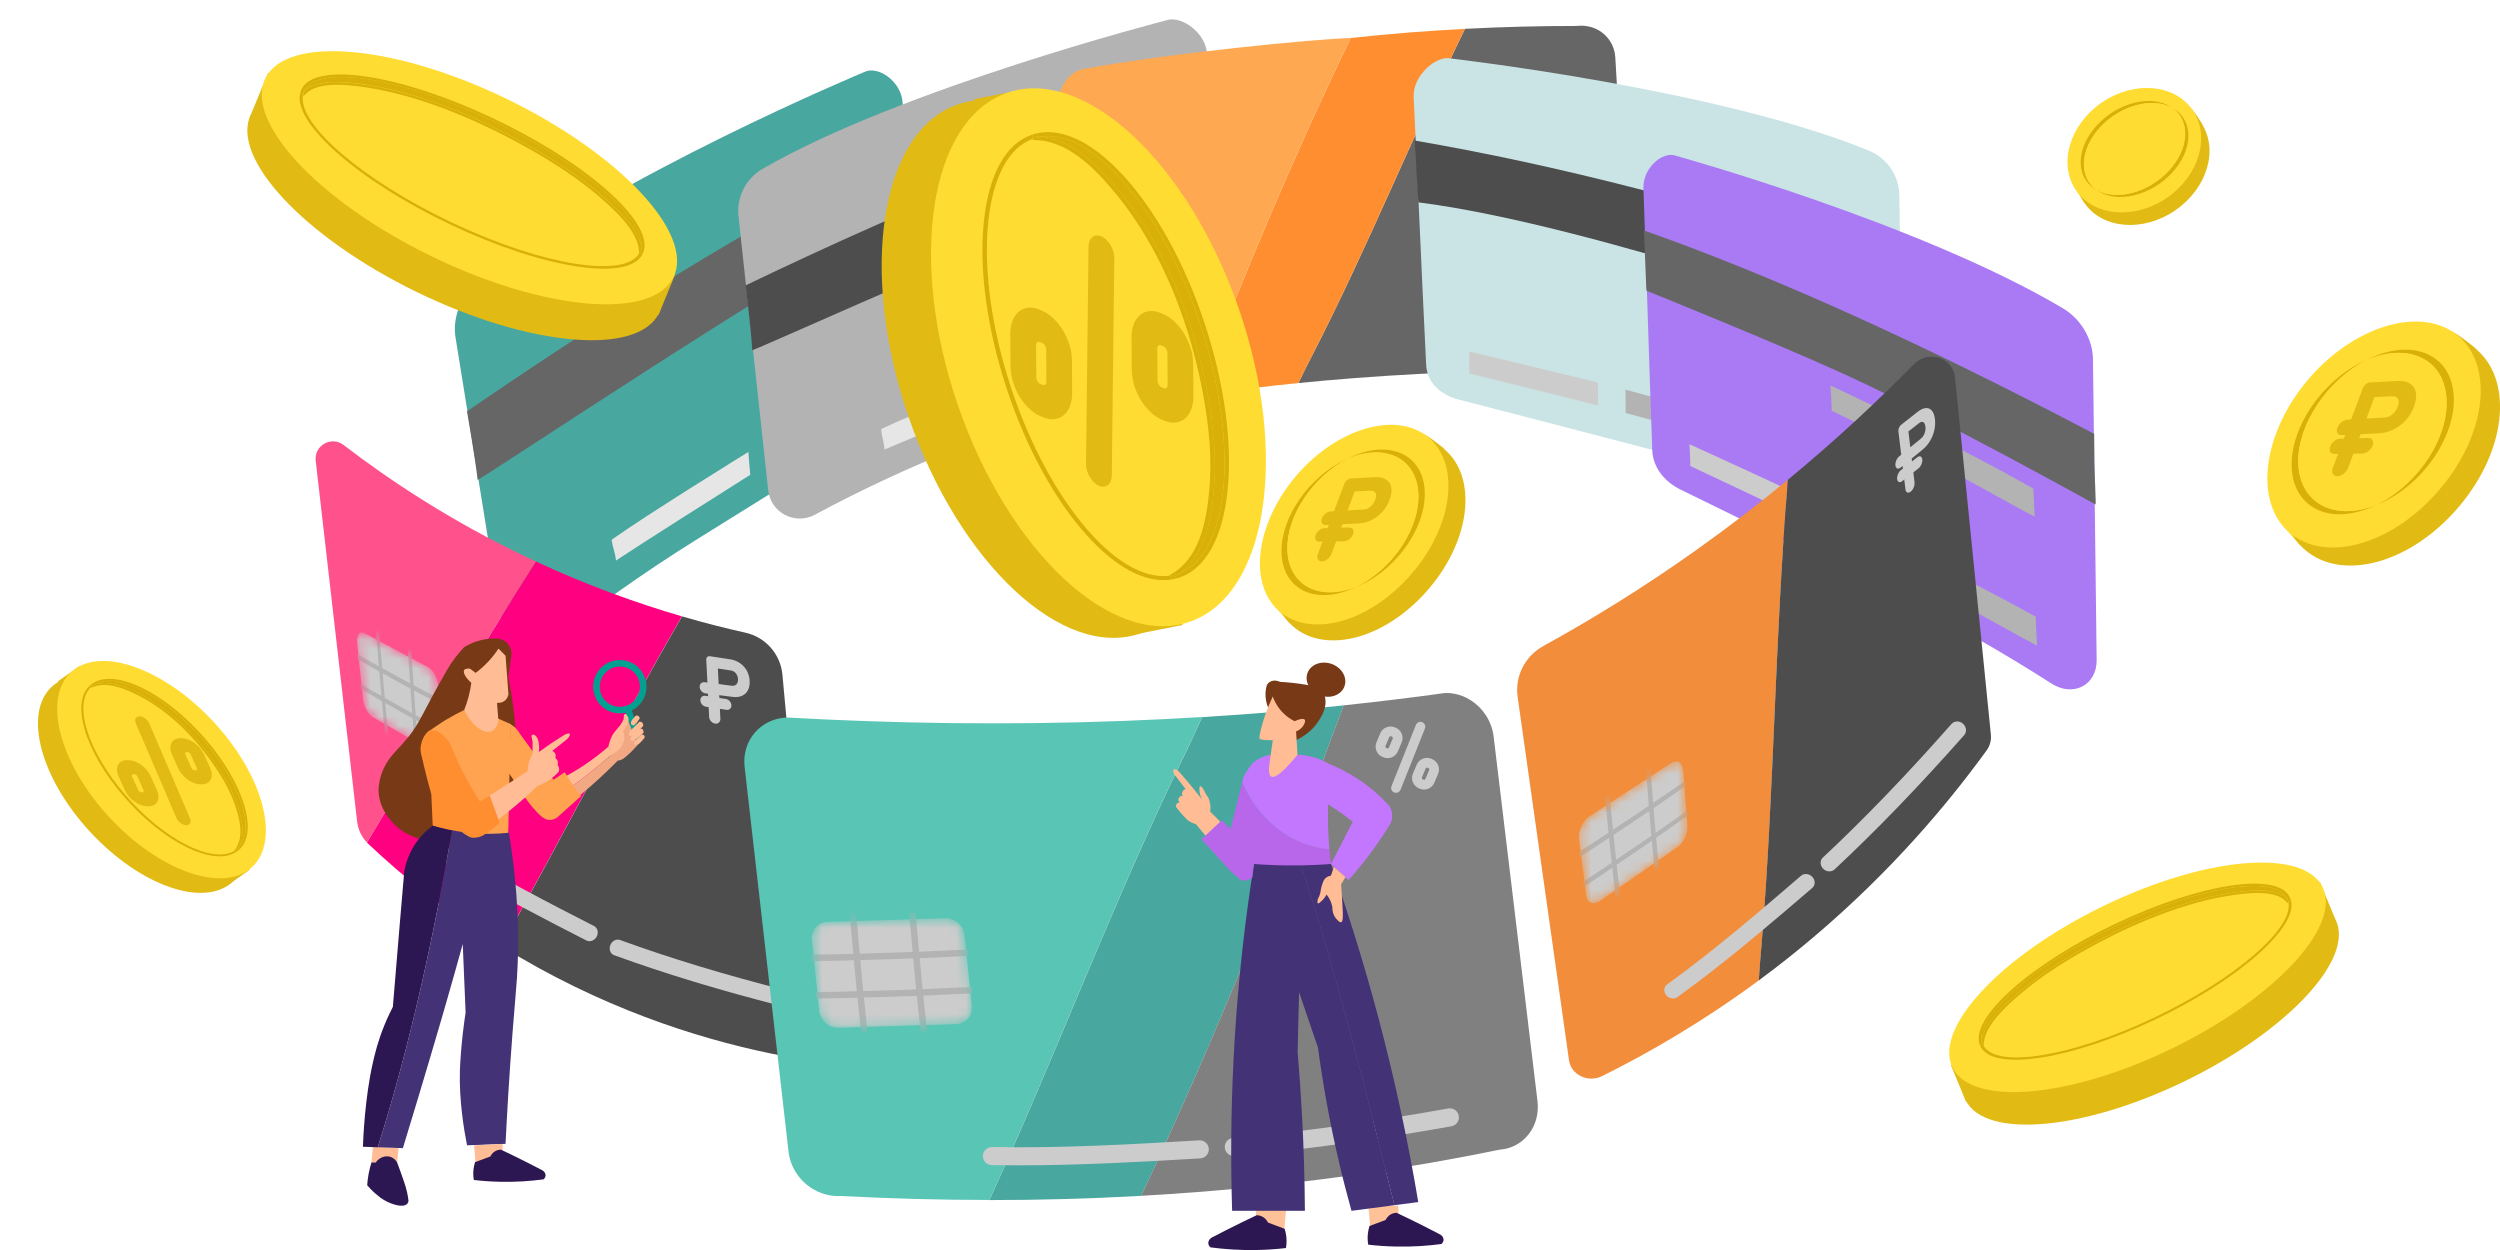 <svg width="260" height="130" viewBox="0 0 260 130" fill="none" xmlns="http://www.w3.org/2000/svg">
    <path d="M47.38 35.127C49.008 45.212 50.62 55.202 52.218 65.098C52.608 67.515 55.237 68.401 57.248 66.815C61.733 63.276 66.776 59.651 72.35 56.172C80.181 51.283 92.871 43.415 93.395 43.094C94.955 42.142 96.135 40.541 95.996 38.659C95.29 29.035 94.589 20.4 93.871 10.646C93.705 8.406 91.267 6.785 89.871 7.498C89.804 7.532 63.911 18.282 49.688 29.38C47.947 30.739 47.032 32.991 47.377 35.13L47.38 35.127Z" fill="#48A79F"/>
    <path d="M94.307 15.297C81.367 21.683 66.641 30.369 48.57 42.776C48.575 42.814 49.495 48.111 49.67 49.903C49.692 50.105 82.059 28.408 94.73 21.87C94.719 20.779 94.355 16.494 94.307 15.297Z" fill="#666666"/>
    <path d="M92.075 38.383C91.335 38.827 84.469 42.933 80.375 45.432C80.393 45.909 80.531 47.81 80.531 47.81C83.889 45.741 89.948 42.1 92.114 40.791C92.094 39.989 92.075 39.187 92.075 38.383Z" fill="#CCCCCC"/>
    <path d="M77.832 47.002C77.832 47.002 67.248 53.538 63.617 56.127C63.703 56.933 63.99 57.488 64.062 58.297C67.114 56.275 74.068 51.883 77.377 49.791C77.627 49.633 77.841 49.499 78.028 49.38C77.984 48.986 77.845 47.312 77.83 47L77.832 47.002Z" fill="#E6E6E6"/>
    <path d="M76.804 22.494C77.833 31.99 78.863 41.486 79.891 50.981C80.144 53.313 82.674 54.643 84.738 53.534C89.385 51.038 94.654 48.534 100.537 46.233C108.954 42.941 122.978 37.505 123.568 37.281C125.327 36.613 126.703 35.237 126.633 33.353C126.276 23.769 125.887 15.217 125.53 5.631C125.448 3.44 122.864 1.583 121.325 2.104C121.252 2.129 93.837 9.156 79.321 17.552C77.578 18.559 76.586 20.491 76.803 22.493L76.804 22.494Z" fill="#B3B3B3"/>
    <path d="M125.807 10.205C111.605 14.632 95.985 20.814 77.547 29.678C77.548 29.715 78.156 34.737 78.229 36.418C78.24 36.608 112.022 21.176 125.982 16.669C126.019 15.602 125.807 11.375 125.807 10.203V10.205Z" fill="#4D4D4D"/>
    <path d="M122.333 32.43C121.505 32.742 113.903 35.595 109.438 37.319C109.433 37.783 109.49 39.646 109.49 39.646C113.155 38.224 119.847 35.715 122.268 34.799C122.283 34.008 122.298 33.219 122.333 32.43Z" fill="#CCCCCC"/>
    <path d="M106.686 38.391C106.686 38.391 95.443 42.802 91.641 44.615C91.686 45.393 91.948 45.971 91.979 46.751C95.169 45.383 102.527 42.427 106.076 41.002C106.345 40.894 106.577 40.801 106.779 40.719C106.751 40.331 106.686 38.694 106.686 38.392V38.391Z" fill="#E6E6E6"/>
    <path d="M135.031 39.837C136.954 39.647 138.92 39.471 140.936 39.317C149.82 38.636 158.311 38.43 166.237 38.532C168.242 38.38 169.787 36.721 169.676 34.818L167.992 5.968C167.919 4.712 167.217 3.673 166.201 3.115C165.262 2.598 164.335 2.655 163.975 2.699C160.273 2.699 156.39 2.788 152.357 2.998C146.825 14.343 142.24 25.673 136.731 36.438C136.127 37.58 135.573 38.717 135.033 39.837H135.031Z" fill="#666666"/>
    <path d="M135.033 39.839C135.573 38.719 136.127 37.582 136.731 36.44C142.241 25.675 146.826 14.345 152.356 3C148.523 3.199 144.554 3.508 140.474 3.951C134.41 16.473 129.263 28.866 124.531 41.1C127.858 40.63 131.359 40.204 135.031 39.839H135.033Z" fill="#FF8E31"/>
    <path d="M109.969 11.666L113.488 39.343C113.63 40.417 114.285 41.325 115.172 41.837C115.994 42.31 116.774 42.3 117.078 42.276C119.457 41.863 121.943 41.469 124.532 41.103C129.264 28.869 134.411 16.477 140.475 3.953C136.953 4.031 121.265 5.563 112.775 7.165C110.951 7.389 109.721 9.771 109.969 11.666Z" fill="#FFA852"/>
    <path d="M101.32 10.314L117.305 66.124L122.986 64.999L107.001 9.188L101.32 10.314Z" fill="#E2BA14"/>
    <path d="M118.606 65.873C126.667 63.083 128.948 48.508 123.703 33.317C118.457 18.127 107.671 8.074 99.61 10.863C91.55 13.653 89.268 28.228 94.513 43.419C99.759 58.609 110.546 68.662 118.606 65.873Z" fill="#E2BA14"/>
    <path d="M123.739 64.662C131.799 61.872 134.081 47.297 128.836 32.106C123.59 16.916 112.804 6.863 104.743 9.652C96.683 12.442 94.401 27.017 99.646 42.208C104.892 57.398 115.678 67.451 123.739 64.662Z" fill="#FFDC31"/>
    <path d="M107.332 14.008C104.748 14.873 103.01 17.805 102.403 22.344C101.765 27.134 102.457 33.163 104.35 39.327C106.242 45.488 109.114 51.051 112.434 54.987C113.159 55.847 113.886 56.61 114.614 57.269C117.153 59.573 119.661 60.619 121.86 60.262L121.842 60.19L121.627 59.869C116.043 60.62 108.576 51.516 104.801 39.23C101.081 27.122 102.282 16.276 107.414 14.437L107.395 14.153L107.331 14.009L107.332 14.008Z" fill="#D8B007"/>
    <path d="M107.328 14.008L107.392 14.152C107.72 14.144 108.045 14.163 108.362 14.203C110.43 13.928 112.757 15.001 115.059 17.088C118.969 20.635 122.81 27.109 125.184 34.845C128.827 46.698 127.752 57.343 122.889 59.511C122.571 59.767 122.222 59.995 121.838 60.19L121.856 60.262C121.942 60.249 122.029 60.234 122.115 60.215C124.996 59.596 126.937 56.581 127.585 51.73C128.223 46.941 127.531 40.911 125.638 34.748C123.748 28.585 120.874 23.024 117.556 19.086C114.191 15.096 110.752 13.241 107.871 13.859C107.685 13.898 107.505 13.95 107.328 14.008Z" fill="#D8B007"/>
    <path d="M107.398 14.149L107.417 14.433C107.608 14.363 107.802 14.308 108.003 14.264C108.124 14.239 108.244 14.217 108.369 14.201C108.05 14.162 107.726 14.143 107.398 14.15V14.149Z" fill="#D8B007"/>
    <path d="M107.414 14.434L107.421 14.568C110.918 14.496 113.828 17.463 115.971 20.057C121.442 26.671 123.913 34.807 125.024 40.468C125.8 44.43 126.044 47.851 125.771 50.924C125.477 54.228 124.733 58.228 121.6 59.824L121.629 59.868C121.752 59.853 121.872 59.831 121.993 59.807C122.306 59.739 122.608 59.64 122.894 59.511C125.333 57.556 125.97 53.982 126.24 50.972C126.518 47.863 126.272 44.408 125.488 40.411C124.368 34.703 121.873 26.498 116.349 19.818C114.33 17.375 111.642 14.615 108.368 14.203C108.244 14.219 108.122 14.241 108.002 14.266C107.802 14.31 107.607 14.364 107.417 14.434H107.414Z" fill="#D8B007"/>
    <path d="M115.056 17.084C112.754 14.997 110.427 13.923 108.359 14.199C111.634 14.61 114.321 17.371 116.34 19.814C121.865 26.494 124.359 34.699 125.48 40.407C126.262 44.403 126.508 47.858 126.232 50.968C125.961 53.977 125.325 57.553 122.886 59.506C127.749 57.339 128.824 46.694 125.181 34.841C122.807 27.105 118.966 20.631 115.056 17.084Z" fill="#D8B007"/>
    <path d="M121.625 59.867L121.84 60.188C122.224 59.993 122.573 59.766 122.891 59.508C122.603 59.637 122.303 59.736 121.989 59.804C121.868 59.829 121.748 59.851 121.625 59.865V59.867Z" fill="#D8B007"/>
    <path d="M118.622 41.565C118.035 40.587 117.709 39.48 117.702 38.449L117.68 35.102C117.667 32.974 119.037 31.836 120.736 32.564L120.986 32.671C122.685 33.4 124.079 35.724 124.092 37.852L124.114 41.199C124.127 43.327 122.756 44.465 121.058 43.737L120.808 43.63C120.423 43.465 120.05 43.217 119.7 42.901C119.301 42.539 118.934 42.087 118.622 41.565ZM121.036 40.379C121.173 40.438 121.266 40.398 121.318 40.354C121.371 40.31 121.434 40.221 121.434 40.049L121.412 36.703C121.41 36.426 121.229 36.124 121.008 36.029L120.758 35.922C120.62 35.864 120.528 35.903 120.476 35.947C120.423 35.991 120.36 36.08 120.36 36.252L120.382 39.598C120.382 39.77 120.448 39.913 120.502 40.002C120.556 40.092 120.648 40.212 120.786 40.27L121.036 40.377V40.379Z" fill="#E2BA14"/>
    <path d="M106.013 41.214C105.426 40.235 105.1 39.128 105.092 38.097L105.07 34.75C105.057 32.622 106.428 31.484 108.127 32.212L108.377 32.319C110.075 33.048 111.47 35.373 111.483 37.501L111.505 40.847C111.518 42.976 110.147 44.114 108.447 43.386L108.198 43.279C107.814 43.115 107.441 42.866 107.091 42.549C106.691 42.188 106.324 41.735 106.013 41.214ZM108.399 35.679L108.149 35.572C107.928 35.477 107.749 35.625 107.751 35.901L107.773 39.248C107.773 39.419 107.838 39.563 107.893 39.652C107.947 39.742 108.04 39.862 108.176 39.92L108.427 40.027C108.647 40.123 108.826 39.975 108.823 39.698L108.801 36.351C108.801 36.18 108.735 36.036 108.681 35.945C108.649 35.891 108.602 35.827 108.541 35.771C108.5 35.734 108.451 35.701 108.397 35.677L108.399 35.679Z" fill="#E2BA14"/>
    <path d="M113.816 50.204C113.956 50.331 114.109 50.435 114.267 50.507C115.007 50.846 115.615 50.374 115.626 49.454L115.889 26.873C115.899 25.953 115.308 24.932 114.568 24.594C113.828 24.256 113.219 24.727 113.209 25.647L112.945 48.228C112.937 48.95 113.301 49.735 113.816 50.203V50.204Z" fill="#E2BA14"/>
    <path d="M197.532 20.305C197.679 30.134 197.828 40.104 197.979 50.214C198.017 52.72 195.544 54.458 193.25 53.544C188.112 51.498 182.361 49.537 176.045 47.881C167.086 45.532 152.358 41.721 151.745 41.567C149.917 41.107 148.415 39.874 148.32 37.94C147.838 28.183 147.487 19.584 147.019 10.086C146.912 7.935 149.281 5.775 150.835 6.075C150.909 6.09 178.743 9.263 194.352 15.659C196.246 16.436 197.5 18.249 197.531 20.304L197.532 20.305Z" fill="#CAE4E5"/>
    <path d="M147.134 14.617C161.582 17.1 177.866 21.193 197.677 27.727C197.68 27.764 197.694 33.01 197.832 34.758C197.845 34.956 165.846 23.373 147.515 21.045C147.387 19.989 147.234 15.774 147.133 14.619L147.134 14.617Z" fill="#4D4D4D"/>
    <path d="M152.809 36.563C152.821 36.538 166.107 39.766 166.152 39.77C166.197 39.775 166.208 42.179 166.208 42.179C162.348 41.185 155.351 39.471 152.831 38.848C152.745 38.041 152.82 36.539 152.808 36.563H152.809Z" fill="#CCCCCC"/>
    <path d="M169.047 40.531C169.047 40.531 180.887 43.647 185.008 45.045C185.054 45.865 184.852 46.504 184.912 47.324C181.465 46.303 173.588 44.174 169.812 43.153C169.527 43.075 169.281 43.009 169.067 42.951C169.054 42.545 169.079 40.845 169.047 40.531Z" fill="#B3B3B3"/>
    <path d="M55.724 58.391C49.586 67.965 44.016 77.892 38.164 87.621C38.209 87.668 38.253 87.716 38.3 87.762C41.807 91.072 46.383 94.837 52.113 98.389C58.675 86.726 64.315 75.534 70.913 64.098C66.257 62.742 61.125 60.902 55.724 58.391Z" fill="#FF0080"/>
    <path d="M84.849 108.11L81.373 70.174C81.177 68.037 79.627 66.269 77.535 65.802C75.469 65.341 73.257 64.781 70.925 64.102C64.327 75.539 58.687 86.731 52.125 98.392C53.348 99.151 54.622 99.9 55.952 100.632C66.157 106.252 75.724 108.82 82.739 110.058C83.911 110.265 84.957 109.295 84.849 108.11Z" fill="#4D4D4D"/>
    <path d="M63.807 99.317C63.461 99.15 63.31 98.708 63.471 98.295C63.64 97.857 64.094 97.618 64.483 97.759C69.75 99.673 75.412 101.391 81.795 103.011C82.199 103.114 82.417 103.56 82.282 104.007C82.148 104.455 81.712 104.735 81.309 104.632C74.882 103.001 69.178 101.27 63.87 99.341C63.85 99.334 63.829 99.325 63.809 99.314L63.807 99.317Z" fill="#CCCCCC"/>
    <path d="M47.762 90.65C47.107 90.258 46.454 89.858 45.806 89.451C45.455 89.231 45.371 88.729 45.619 88.331C45.866 87.932 46.355 87.791 46.701 88.007C51.718 91.157 57.067 93.896 61.787 96.311C62.154 96.5 62.277 96.989 62.057 97.404C61.838 97.818 61.361 98.001 60.992 97.812C56.855 95.695 52.236 93.329 47.762 90.649V90.65Z" fill="#CCCCCC"/>
    <path d="M217.67 37.391C217.796 47.624 217.922 58.034 218.052 68.625C218.084 71.254 215.624 72.537 213.36 71.091C208.345 67.887 202.818 64.692 196.846 61.747C188.549 57.657 175.343 51.192 174.805 50.932C173.204 50.162 171.901 48.697 171.833 46.798C171.49 37.225 171.25 28.829 170.916 19.572C170.841 17.479 172.913 15.7 174.266 16.192C174.331 16.215 199.559 23.172 214.545 32.065C216.411 33.173 217.647 35.254 217.673 37.389L217.67 37.391Z" fill="#A97AF4"/>
    <path d="M170.977 23.969C183.718 28.474 198.677 35.072 217.795 45.122C217.794 46.1 217.8 47.093 217.816 48.104C217.838 49.58 218.005 52.507 217.934 52.466C217.997 52.504 201.429 43.274 191.448 38.751C184.189 35.46 171.315 30.262 171.257 30.249C171.193 30.233 171.154 28.177 170.977 23.97V23.969Z" fill="#666666"/>
    <path d="M175.703 46.195C176.46 46.548 183.358 49.678 187.608 51.702C187.652 52.188 187.761 54.141 187.761 54.141C184.259 52.448 178.002 49.51 175.776 48.46C175.83 48.407 175.703 46.197 175.703 46.197V46.195Z" fill="#CCCCCC"/>
    <path d="M190.258 52.984C190.258 52.984 207.734 61.87 211.712 64.13C211.758 64.988 211.792 66.284 211.854 67.149C208.519 65.395 194.563 57.519 191.068 55.78C190.805 55.65 190.58 55.537 190.384 55.439C190.375 55.03 190.287 53.305 190.259 52.986L190.258 52.984Z" fill="#B3B3B3"/>
    <path d="M190.375 40.094C190.375 40.094 203.099 46.021 211.47 50.824C211.47 50.824 211.548 52.906 211.608 53.741C208.331 52.054 201.541 47.989 190.502 42.724C190.494 42.329 190.401 40.403 190.375 40.094Z" fill="#B3B3B3"/>
    <path d="M54.735 57.928C46.992 54.23 40.672 50.066 35.731 46.278C34.463 45.305 32.65 46.33 32.833 47.918C34.268 60.424 35.704 72.932 37.14 85.438C37.235 86.261 37.597 87.029 38.167 87.625C44.019 77.895 49.589 67.968 55.727 58.394C55.397 58.24 55.067 58.087 54.736 57.928H54.735Z" fill="#FF528C"/>
    <path d="M125.018 74.57C122.336 74.734 119.596 74.872 116.792 74.978C104.479 75.439 92.755 75.234 81.844 74.62C79.103 74.723 77.127 77.021 77.439 79.754L82.005 119.753C82.196 121.436 83.201 122.866 84.579 123.679C85.854 124.43 87.071 124.418 87.543 124.386C92.428 124.644 97.556 124.796 102.892 124.798C109.744 109.857 115.506 94.427 122.745 79.408C123.552 77.79 124.292 76.173 125.017 74.572L125.018 74.57Z" fill="#59C5B5"/>
    <path d="M125.024 74.581C124.3 76.182 123.559 77.8 122.752 79.417C115.513 94.437 109.75 109.866 102.898 124.807C107.981 124.808 113.252 124.675 118.683 124.369C126.496 107.77 133.299 90.743 139.745 73.359C135.067 73.852 130.159 74.266 125.025 74.581H125.024Z" fill="#48A79F"/>
    <path d="M159.9 114.523L155.337 76.597C155.147 75.013 154.227 73.64 152.972 72.833C151.81 72.086 150.702 72.057 150.272 72.073C146.904 72.54 143.393 72.971 139.741 73.356C133.295 90.74 126.492 107.767 118.68 124.365C120.576 124.259 122.491 124.131 124.424 123.982C136.29 123.061 146.827 121.445 155.969 119.564C158.458 119.389 160.214 117.132 159.9 114.523Z" fill="#808080"/>
    <path d="M134.098 64.803C133.486 64.1 132.883 63.409 132.289 62.727C132.579 62.835 133.071 63.075 133.498 63.611C133.839 64.039 134.01 64.491 134.098 64.803Z" fill="#FFDC31"/>
    <path d="M148.622 61.203C143.962 66.696 137.316 68.209 134.071 64.757C131.058 61.551 132.18 55.23 136.338 50.495C140.442 45.821 146.385 43.971 149.876 46.463C153.628 49.14 153.211 55.792 148.622 61.204V61.203Z" fill="#E2BA14"/>
    <path d="M150.39 46.822C148.408 45.175 147.711 44.932 147.719 44.922C147.726 44.913 148.238 45.212 148.76 45.726C148.916 45.879 149.043 46.022 149.141 46.141C149.553 46.366 149.97 46.593 150.39 46.822Z" fill="#E2BA14"/>
    <path d="M146.859 59.61C142.272 64.991 135.785 66.52 132.653 63.188C129.741 60.09 130.888 53.92 134.988 49.268C139.035 44.677 144.85 42.831 148.228 45.239C151.855 47.826 151.38 54.308 146.86 59.61H146.859Z" fill="#FFDC31"/>
    <path d="M147.475 50.927C147.897 54.583 145.004 59.123 141.017 61.042C141.129 60.998 141.238 60.954 141.35 60.904C145.518 59.082 148.584 54.384 148.134 50.626C147.705 47.049 144.23 45.764 140.428 47.57C140.325 47.619 140.224 47.67 140.125 47.721C143.791 46.129 147.073 47.443 147.475 50.927Z" fill="#D8B007"/>
    <path d="M133.885 57.141C133.806 53.641 136.553 49.571 140.127 47.727C140.026 47.77 139.925 47.816 139.824 47.864C136.111 49.628 133.209 53.825 133.275 57.421C133.345 61.192 136.629 62.976 140.689 61.201C140.8 61.153 140.91 61.1 141.02 61.047C137.096 62.589 133.967 60.807 133.885 57.141Z" fill="#D8B007"/>
    <path d="M133.884 57.132C133.966 60.797 137.096 62.58 141.02 61.038C145.006 59.119 147.897 54.579 147.477 50.923C147.077 47.439 143.795 46.125 140.127 47.717C136.552 49.561 133.805 53.631 133.884 57.132Z" fill="#FFDC31"/>
    <path d="M140.489 49.76L141.399 49.713L138.47 57.609C138.312 58.033 137.865 58.382 137.473 58.383C137.084 58.385 136.898 58.044 137.056 57.622L139.823 50.28C139.927 50.006 140.224 49.773 140.487 49.76H140.489ZM137.478 53.912C137.624 53.527 138.031 53.205 138.396 53.184L141.802 52.991C141.974 52.985 142.14 52.938 142.301 52.853C142.462 52.767 142.607 52.648 142.734 52.496C142.862 52.343 142.96 52.172 143.03 51.98C143.1 51.785 143.126 51.614 143.109 51.468C143.091 51.321 143.031 51.211 142.929 51.135C142.826 51.06 142.689 51.027 142.515 51.034L140.121 51.141L140.641 49.751L142.99 49.63C143.463 49.605 143.845 49.682 144.136 49.861C144.428 50.041 144.613 50.308 144.686 50.661C144.759 51.017 144.711 51.435 144.54 51.92C144.367 52.406 144.114 52.839 143.779 53.215C143.444 53.591 143.055 53.887 142.614 54.101C142.175 54.315 141.716 54.428 141.239 54.439L137.889 54.605C137.511 54.624 137.327 54.31 137.479 53.912H137.478Z" fill="#E2BA14"/>
    <path d="M139.783 56.292L137.211 56.334C136.85 56.34 136.679 56.03 136.827 55.64C136.974 55.252 137.385 54.931 137.745 54.922L140.31 54.86C140.682 54.851 140.869 55.163 140.724 55.56C140.579 55.956 140.158 56.285 139.785 56.291L139.783 56.292Z" fill="#E2BA14"/>
    <path d="M144.27 78.847C144.13 78.842 143.989 78.811 143.856 78.754L143.77 78.718C143.18 78.467 142.904 77.782 143.156 77.192L143.549 76.263C143.799 75.673 144.484 75.396 145.074 75.648L145.16 75.684C145.75 75.935 146.026 76.62 145.774 77.211L145.381 78.139C145.259 78.425 145.034 78.646 144.746 78.763C144.592 78.825 144.431 78.854 144.27 78.848V78.847ZM144.253 77.823C144.301 77.843 144.342 77.835 144.368 77.823C144.395 77.812 144.431 77.789 144.45 77.742L144.844 76.814C144.864 76.767 144.856 76.724 144.844 76.698C144.834 76.672 144.81 76.635 144.763 76.616L144.677 76.579C144.601 76.547 144.512 76.582 144.48 76.66L144.086 77.588C144.066 77.637 144.074 77.678 144.086 77.704C144.096 77.731 144.12 77.767 144.167 77.786L144.253 77.823Z" fill="#CCCCCC"/>
    <path d="M148.059 82.112C147.919 82.108 147.779 82.077 147.645 82.02L147.559 81.983C146.97 81.733 146.693 81.047 146.945 80.457L147.338 79.529C147.588 78.938 148.273 78.662 148.863 78.913L148.949 78.95C149.539 79.201 149.815 79.886 149.563 80.476L149.17 81.405C149.048 81.69 148.823 81.912 148.535 82.029C148.381 82.09 148.22 82.12 148.059 82.114V82.112ZM148.414 79.833C148.389 79.833 148.368 79.838 148.352 79.845C148.326 79.855 148.289 79.879 148.27 79.925L147.877 80.854C147.844 80.93 147.88 81.02 147.957 81.052L148.043 81.088C148.092 81.109 148.133 81.1 148.159 81.088C148.185 81.078 148.222 81.055 148.241 81.008L148.634 80.079C148.667 80.003 148.631 79.914 148.554 79.882L148.468 79.845C148.449 79.836 148.431 79.833 148.414 79.833Z" fill="#CCCCCC"/>
    <path d="M145.168 82.454C145.111 82.453 145.054 82.441 144.998 82.419C144.739 82.315 144.612 82.021 144.716 81.762L147.254 75.389C147.358 75.13 147.652 75.003 147.911 75.107C148.17 75.211 148.297 75.505 148.194 75.764L145.655 82.137C145.573 82.34 145.374 82.462 145.168 82.454Z" fill="#CCCCCC"/>
    <path d="M128.314 120.22C127.832 120.22 127.423 119.851 127.379 119.364C127.333 118.847 127.715 118.39 128.232 118.344C135.213 117.728 142.537 116.726 150.622 115.28C151.132 115.19 151.619 115.529 151.712 116.04C151.802 116.552 151.463 117.039 150.952 117.132C142.814 118.586 135.436 119.597 128.398 120.218C128.371 120.22 128.343 120.222 128.315 120.222L128.314 120.22Z" fill="#CCCCCC"/>
    <path d="M106.014 121.198C105.057 121.198 104.099 121.189 103.141 121.172C102.623 121.161 102.21 120.734 102.219 120.214C102.229 119.695 102.664 119.284 103.176 119.291C110.59 119.429 118.099 118.986 124.723 118.595C125.238 118.566 125.686 118.96 125.715 119.478C125.746 119.997 125.351 120.442 124.833 120.471C119.026 120.814 112.543 121.195 106.013 121.195L106.014 121.198Z" fill="#CCCCCC"/>
    <mask id="mask0_4705_153739" style="mask-type:luminance" maskUnits="userSpaceOnUse" x="84" y="95" width="18" height="12">
        <path d="M99.459 106.514L87.174 106.889C86.182 106.919 85.293 106.121 85.189 105.105L84.44 97.776C84.336 96.761 85.057 95.913 86.049 95.884L98.334 95.509C99.326 95.478 100.215 96.276 100.319 97.293L101.068 104.621C101.172 105.636 100.451 106.484 99.459 106.514Z" fill="white"/>
    </mask>
    <g mask="url(#mask0_4705_153739)">
        <path d="M99.459 106.506L87.174 106.881C86.182 106.912 85.293 106.113 85.189 105.097L84.44 97.768C84.336 96.753 85.057 95.905 86.049 95.876L98.334 95.501C99.326 95.47 100.215 96.268 100.319 97.285L101.068 104.614C101.172 105.629 100.451 106.477 99.459 106.506Z" fill="#CCCCCC"/>
        <path d="M84.451 99.959L84.445 99.288C86.235 99.273 88.163 99.215 90.028 99.159C90.878 99.134 91.724 99.108 92.555 99.085C94.445 99.037 96.477 98.942 98.441 98.851C99.201 98.816 99.948 98.781 100.664 98.75L100.694 99.421C99.978 99.452 99.232 99.487 98.471 99.522C96.504 99.613 94.47 99.708 92.571 99.757C91.741 99.779 90.896 99.803 90.047 99.83C88.179 99.885 86.246 99.944 84.45 99.959H84.451Z" fill="#B3B3B3"/>
        <path d="M88.181 92.617L88.85 92.57C88.974 94.357 89.15 96.28 89.321 98.14C89.398 98.988 89.476 99.832 89.548 100.661C89.713 102.547 89.931 104.571 90.143 106.528C90.225 107.287 90.305 108.029 90.38 108.744L89.713 108.814C89.638 108.101 89.558 107.358 89.476 106.601C89.264 104.642 89.044 102.613 88.879 100.721C88.807 99.893 88.73 99.05 88.652 98.203C88.481 96.339 88.305 94.411 88.18 92.619L88.181 92.617Z" fill="#B3B3B3"/>
        <path d="M94.361 92.484L95.029 92.438C95.154 94.224 95.329 96.147 95.501 98.007C95.578 98.855 95.656 99.699 95.727 100.528C95.893 102.414 96.111 104.438 96.323 106.395C96.405 107.154 96.485 107.896 96.56 108.611L95.893 108.681C95.818 107.968 95.737 107.226 95.656 106.468C95.444 104.509 95.224 102.48 95.059 100.588C94.987 99.76 94.909 98.917 94.832 98.07C94.661 96.206 94.485 94.278 94.359 92.486L94.361 92.484Z" fill="#B3B3B3"/>
        <path d="M84.857 103.848L84.852 103.177C86.674 103.162 88.695 103.102 90.648 103.045C91.478 103.02 92.3 102.997 93.094 102.976C94.926 102.929 96.841 102.838 98.693 102.751C99.499 102.712 100.295 102.674 101.069 102.641L101.098 103.312C100.326 103.345 99.531 103.383 98.725 103.422C96.87 103.509 94.951 103.6 93.112 103.649C92.317 103.669 91.497 103.694 90.667 103.718C88.71 103.775 86.686 103.835 84.856 103.849L84.857 103.848Z" fill="#B3B3B3"/>
    </g>
    <mask id="mask1_4705_153739" style="mask-type:luminance" maskUnits="userSpaceOnUse" x="37" y="65" width="9" height="14">
        <path d="M45.095 78.222L38.782 74.6C38.287 74.316 37.823 73.462 37.743 72.684L37.146 66.876C37.06 66.042 37.406 65.585 37.923 65.862L44.514 69.395C45.064 69.689 45.554 70.621 45.605 71.464L45.964 77.349C46.012 78.136 45.621 78.522 45.096 78.221L45.095 78.222Z" fill="white"/>
    </mask>
    <g mask="url(#mask1_4705_153739)">
        <path d="M45.095 78.214L38.782 74.592C38.287 74.308 37.823 73.454 37.743 72.677L37.146 66.868C37.06 66.034 37.406 65.578 37.923 65.854L44.514 69.387C45.064 69.681 45.554 70.613 45.605 71.457L45.964 77.341C46.012 78.128 45.621 78.514 45.096 78.213L45.095 78.214Z" fill="#CCCCCC"/>
        <path d="M37.219 68.576L37.195 68.055C38.111 68.588 39.108 69.133 40.079 69.666C40.524 69.91 40.97 70.155 41.409 70.398C42.414 70.956 43.504 71.527 44.569 72.087C44.984 72.305 45.393 72.519 45.786 72.728L45.798 73.263C45.406 73.055 44.998 72.84 44.585 72.621C43.521 72.06 42.433 71.488 41.426 70.927C40.989 70.684 40.546 70.439 40.102 70.195C39.132 69.66 38.138 69.112 37.22 68.578L37.219 68.576Z" fill="#B3B3B3"/>
        <path d="M38.955 63.861L39.312 64.026C39.419 65.528 39.553 67.131 39.682 68.656C39.74 69.343 39.797 70.022 39.85 70.683C39.972 72.171 40.121 73.754 40.263 75.261C40.317 75.838 40.371 76.401 40.419 76.937L40.086 76.779C40.036 76.243 39.982 75.682 39.926 75.106C39.781 73.599 39.629 72.014 39.505 70.522C39.449 69.861 39.392 69.185 39.332 68.498C39.2 66.97 39.063 65.365 38.953 63.859L38.955 63.861Z" fill="#B3B3B3"/>
        <path d="M42.297 65.656L42.666 65.828C42.748 67.336 42.856 68.949 42.96 70.482C43.007 71.172 43.053 71.856 43.096 72.519C43.193 74.013 43.317 75.604 43.435 77.117C43.481 77.697 43.525 78.261 43.566 78.8L43.222 78.636C43.179 78.098 43.135 77.534 43.089 76.956C42.967 75.441 42.84 73.851 42.74 72.351C42.696 71.688 42.648 71.007 42.601 70.318C42.494 68.783 42.382 67.169 42.298 65.656H42.297Z" fill="#B3B3B3"/>
        <path d="M37.538 71.652L37.516 71.148C38.436 71.695 39.464 72.273 40.467 72.837C40.895 73.079 41.321 73.317 41.735 73.553C42.695 74.098 43.707 74.641 44.695 75.173C45.128 75.406 45.556 75.636 45.975 75.863L45.985 76.38C45.568 76.153 45.141 75.922 44.709 75.69C43.722 75.157 42.711 74.612 41.75 74.064C41.337 73.829 40.913 73.59 40.486 73.348C39.483 72.781 38.456 72.201 37.536 71.654L37.538 71.652Z" fill="#B3B3B3"/>
    </g>
    <path d="M139.831 71.36C140.146 70.451 139.538 69.413 138.471 69.042C137.405 68.672 136.285 69.108 135.97 70.018C135.654 70.927 136.263 71.965 137.329 72.335C138.395 72.706 139.516 72.269 139.831 71.36Z" fill="#783A16"/>
    <path d="M142.289 125.473C142.394 126.029 142.427 127.119 142.53 127.675C143.484 127.614 144.51 127.021 145.464 126.959C145.451 126.436 145.436 125.913 145.423 125.391C144.378 125.418 143.334 125.446 142.289 125.474V125.473Z" fill="#FFC197"/>
    <path d="M142.428 127.502C142.358 127.72 142.291 127.993 142.257 128.311C142.209 128.768 142.245 129.159 142.296 129.446C143.193 129.55 144.166 129.623 145.208 129.643C146.952 129.679 148.532 129.561 149.906 129.377C149.952 129.339 150.1 129.208 150.127 129.002C150.159 128.746 149.99 128.475 149.702 128.349C149.243 128.109 148.779 127.868 148.308 127.63C147.277 127.105 146.257 126.607 145.25 126.133C145.13 126.134 144.899 126.153 144.655 126.288C144.313 126.476 144.159 126.768 144.108 126.875C143.547 127.085 142.987 127.294 142.427 127.502H142.428Z" fill="#2D1752"/>
    <path d="M133.776 125.777C133.671 126.334 133.639 127.424 133.535 127.98C132.581 127.919 131.555 127.325 130.602 127.264C130.615 126.741 130.629 126.218 130.643 125.695C131.687 125.723 132.732 125.751 133.776 125.779V125.777Z" fill="#FFC197"/>
    <path d="M133.602 127.793C133.675 128.019 133.744 128.3 133.779 128.627C133.829 129.098 133.791 129.501 133.738 129.797C132.813 129.904 131.81 129.98 130.737 130C128.939 130.037 127.311 129.915 125.895 129.727C125.846 129.687 125.694 129.552 125.668 129.34C125.636 129.075 125.808 128.796 126.104 128.666C126.576 128.419 127.056 128.171 127.541 127.925C128.604 127.385 129.655 126.872 130.692 126.383C130.816 126.384 131.053 126.405 131.306 126.542C131.66 126.736 131.818 127.037 131.87 127.147C132.448 127.363 133.024 127.578 133.602 127.795V127.793Z" fill="#2D1752"/>
    <path d="M131.918 73.642C131.802 73.391 131.647 72.971 131.615 72.429C131.584 71.902 131.684 71.477 131.766 71.216C131.824 71.123 131.921 71.004 132.069 70.913C132.531 70.631 133.072 70.885 133.128 70.913C133.966 70.96 134.879 71.052 135.852 71.216C136.383 71.306 136.888 71.408 137.366 71.52C137.527 71.745 137.733 72.104 137.82 72.58C137.998 73.554 137.521 74.341 137.214 74.853C136.475 76.085 135.381 76.701 134.793 76.974C133.834 75.862 132.875 74.752 131.916 73.64L131.918 73.642Z" fill="#783A16"/>
    <path d="M147.5 125.014C146.513 119.14 145.19 112.791 143.414 106.073C141.872 100.241 140.172 94.829 138.419 89.859H135.281C139.065 101.565 142.033 113.432 145.016 125.339C145.844 125.231 146.672 125.123 147.502 125.014H147.5Z" fill="#433275"/>
    <path d="M135.295 89.859H130.411C130.196 91.208 129.995 92.573 129.806 93.95C128.27 105.173 127.829 115.877 128.141 125.922H135.709C135.689 122.709 135.593 119.373 135.406 115.922C135.286 113.696 135.133 111.524 134.953 109.406C135.002 107.335 135.054 105.264 135.103 103.193C135.759 105.113 136.416 107.032 137.071 108.952C137.321 110.815 137.621 112.737 137.98 114.711C138.708 118.724 139.59 122.467 140.553 125.924C142.045 125.729 143.538 125.534 145.031 125.34C142.048 113.434 139.078 101.565 135.296 89.859H135.295Z" fill="#433275"/>
    <path d="M125.857 84.406C125.888 84.207 125.909 83.921 125.853 83.586C125.812 83.338 125.742 83.133 125.676 82.978C125.553 82.805 125.427 82.609 125.306 82.391C125.224 82.243 125.151 82.101 125.088 81.963C125.013 81.874 124.895 81.746 124.816 81.776C124.694 81.821 124.74 82.212 124.754 82.329C124.776 82.518 124.835 82.805 125.012 83.144C124.697 82.738 124.369 82.328 124.03 81.913C123.563 81.344 123.098 80.797 122.637 80.276C122.418 80.017 122.156 79.945 122.065 80.021C121.982 80.09 122.002 80.315 122.137 80.541C122.526 81.049 122.915 81.557 123.303 82.064C123.262 82.077 123.095 82.134 122.996 82.31C122.924 82.438 122.924 82.559 122.928 82.61L123.021 82.757C122.974 82.754 122.863 82.754 122.754 82.823C122.554 82.949 122.541 83.192 122.539 83.215L122.678 83.435C122.633 83.441 122.552 83.458 122.472 83.514C122.337 83.608 122.295 83.745 122.285 83.787C122.286 83.819 122.292 83.867 122.317 83.92C122.331 83.951 122.349 83.975 122.364 83.993C122.554 84.243 122.767 84.503 123.007 84.768C123.161 84.939 123.315 85.099 123.465 85.25C123.571 85.339 123.715 85.444 123.904 85.538C124.08 85.624 124.241 85.676 124.369 85.707C124.931 86.379 125.492 87.052 126.053 87.725C126.639 87.269 127.224 86.814 127.809 86.358C127.159 85.708 126.508 85.056 125.859 84.406H125.857Z" fill="#FFBC95"/>
    <path d="M129.197 81.344C128.792 82.968 128.385 84.594 127.98 86.218C127.677 85.915 127.374 85.612 127.072 85.308C126.365 85.965 125.658 86.622 124.953 87.278C125.963 88.39 126.971 89.5 127.98 90.612C128.333 90.915 128.687 91.218 129.039 91.521C129.139 91.555 129.445 91.646 129.796 91.521C130.027 91.439 130.176 91.299 130.249 91.218C130.299 90.764 130.35 90.309 130.4 89.855C131.714 89.954 133.131 90.013 134.638 90.005C135.976 90 137.24 89.944 138.423 89.855C138.36 89.362 138.303 88.85 138.256 88.321C134.243 88.056 130.736 85.049 129.196 81.344H129.197Z" fill="#B867EB"/>
    <path d="M144.779 84.705C144.747 84.261 144.572 83.944 144.477 83.796C143.73 82.978 142.686 81.993 141.297 81.068C140.134 80.294 139.034 79.766 138.118 79.402C137.77 79.197 137.314 78.971 136.756 78.795C136.044 78.571 135.41 78.504 134.939 78.492H132.215C131.953 78.524 131.574 78.601 131.156 78.795C130.742 78.987 130.442 79.223 130.247 79.402C130.099 79.58 129.946 79.782 129.794 80.008C129.614 80.275 129.465 80.529 129.34 80.765C129.292 80.959 129.244 81.152 129.195 81.347C130.736 85.052 134.243 88.059 138.256 88.324C138.191 87.603 138.145 86.852 138.12 86.069C138.093 85.224 138.096 84.414 138.12 83.645C138.56 83.92 139.015 84.223 139.482 84.554C139.912 84.859 140.316 85.163 140.693 85.464C139.937 86.928 139.179 88.393 138.423 89.858C139.028 90.413 139.634 90.969 140.24 91.524C141.074 90.594 141.944 89.537 142.813 88.342C143.498 87.4 144.101 86.484 144.63 85.615C144.699 85.455 144.813 85.127 144.781 84.705H144.779Z" fill="#C377FF"/>
    <path d="M132.37 72.431C132.112 72.976 131.855 73.584 131.613 74.25C131.36 74.95 130.873 76.649 131.007 76.826C131.146 77.01 132.118 76.977 132.37 76.977C132.269 77.685 132.168 78.392 132.067 79.098C131.901 80.07 131.951 80.627 132.217 80.765C132.624 80.976 133.531 80.219 134.942 78.492C134.892 77.683 134.841 76.875 134.791 76.068C134.952 76.008 135.313 75.844 135.547 75.461C135.6 75.376 135.819 75.018 135.698 74.855C135.578 74.692 135.148 74.761 134.639 75.006C134.273 74.824 133.664 74.461 133.124 73.793C132.71 73.282 132.488 72.778 132.368 72.43L132.37 72.431Z" fill="#FFBC95"/>
    <path d="M138.721 90.156C138.62 90.459 138.519 90.763 138.418 91.066C138.073 91.126 137.887 91.291 137.812 91.369C137.665 91.523 137.609 91.687 137.509 91.975C137.426 92.22 137.382 92.431 137.359 92.582C137.341 92.747 137.302 92.958 137.208 93.188C137.161 93.304 137.109 93.405 137.057 93.491C137.028 93.603 136.962 93.892 137.057 93.945C137.157 94.001 137.384 93.772 137.511 93.642C137.739 93.412 137.881 93.186 137.964 93.036C138.064 93.157 138.169 93.308 138.267 93.49C138.453 93.837 138.534 94.162 138.57 94.399C138.566 94.552 138.577 94.837 138.721 95.156C138.861 95.468 139.06 95.665 139.174 95.763C139.262 95.852 139.381 95.946 139.477 95.914C139.692 95.845 139.669 95.208 139.628 94.398C139.596 93.772 139.549 92.949 139.477 91.974C139.628 91.722 139.78 91.469 139.931 91.217C139.527 90.864 139.123 90.509 138.719 90.156H138.721Z" fill="#FFBC95"/>
    <path d="M73.836 68.247L74.6 68.364L74.92 74.744C74.936 75.076 74.689 75.305 74.365 75.255C74.042 75.205 73.767 74.896 73.751 74.565L73.451 68.601C73.439 68.371 73.611 68.213 73.834 68.247H73.836ZM72.766 71.445C72.75 71.13 72.981 70.911 73.287 70.95L76.086 71.315C76.225 71.337 76.346 71.322 76.45 71.273C76.554 71.223 76.632 71.142 76.686 71.032C76.74 70.921 76.762 70.789 76.755 70.634C76.747 70.476 76.711 70.332 76.646 70.202C76.582 70.072 76.494 69.966 76.385 69.884C76.275 69.802 76.149 69.751 76.007 69.729L74.025 69.426L73.966 68.267L75.919 68.564C76.305 68.623 76.651 68.756 76.952 68.964C77.254 69.172 77.495 69.434 77.671 69.755C77.847 70.076 77.945 70.43 77.965 70.819C77.984 71.208 77.921 71.536 77.773 71.806C77.625 72.075 77.409 72.267 77.123 72.383C76.837 72.499 76.5 72.528 76.114 72.468L73.371 72.11C73.056 72.069 72.782 71.769 72.766 71.444V71.445Z" fill="#CCCCCC"/>
    <path d="M75.545 73.823L73.416 73.498C73.112 73.451 72.853 73.161 72.837 72.848C72.821 72.536 73.055 72.319 73.359 72.366L75.488 72.691C75.792 72.738 76.051 73.028 76.067 73.341C76.083 73.653 75.849 73.87 75.545 73.823Z" fill="#CCCCCC"/>
    <path d="M185.946 49.892C182.992 52.331 179.835 54.768 176.469 57.162C170.899 61.124 165.531 64.421 160.536 67.167C158.599 68.233 157.531 70.332 157.831 72.459C159.659 85.385 161.441 97.987 163.177 110.273C163.392 111.792 165.165 112.636 166.621 111.912C171.393 109.544 177.013 106.319 182.922 101.957C183.011 100.683 183.092 99.405 183.219 98.123C184.509 82.478 184.59 66.439 185.948 49.891L185.946 49.892Z" fill="#F28D3B"/>
    <path d="M207.054 76.427C205.841 64.34 204.599 51.959 203.325 39.276C203.114 37.174 200.549 36.345 199.028 37.893C195.203 41.78 190.852 45.842 185.94 49.897C184.583 66.444 184.501 82.485 183.211 98.13C183.084 99.411 183.005 100.688 182.914 101.964C184.787 100.581 186.689 99.086 188.605 97.463C196.621 90.678 202.476 83.735 206.605 78.047C206.952 77.569 207.11 76.995 207.052 76.43L207.054 76.427Z" fill="#4D4D4D"/>
    <path d="M197.711 44.187L198.333 43.696L199.111 50.158C199.152 50.492 198.972 50.929 198.712 51.132C198.451 51.336 198.207 51.232 198.166 50.898L197.433 44.868C197.405 44.635 197.528 44.329 197.711 44.186V44.187ZM197.123 48.414C197.083 48.096 197.25 47.68 197.498 47.478L199.764 45.625C199.876 45.536 199.973 45.425 200.052 45.288C200.131 45.154 200.187 45.006 200.222 44.846C200.257 44.687 200.264 44.527 200.245 44.369C200.226 44.208 200.185 44.084 200.124 43.998C200.062 43.912 199.983 43.869 199.888 43.871C199.793 43.871 199.688 43.919 199.572 44.01L197.958 45.281L197.816 44.104L199.407 42.85C199.721 42.601 200.01 42.465 200.27 42.441C200.53 42.418 200.744 42.504 200.912 42.702C201.08 42.9 201.187 43.196 201.234 43.592C201.281 43.989 201.256 44.388 201.159 44.791C201.063 45.193 200.905 45.57 200.684 45.921C200.465 46.273 200.197 46.571 199.882 46.818L197.661 48.631C197.407 48.839 197.164 48.74 197.124 48.413L197.123 48.414Z" fill="#CCCCCC"/>
    <path d="M199.541 48.696L197.817 50.047C197.571 50.241 197.342 50.141 197.302 49.826C197.264 49.511 197.432 49.1 197.678 48.907L199.403 47.552C199.65 47.358 199.88 47.458 199.918 47.774C199.956 48.091 199.786 48.504 199.541 48.697V48.696Z" fill="#CCCCCC"/>
    <mask id="mask2_4705_153739" style="mask-type:luminance" maskUnits="userSpaceOnUse" x="164" y="79" width="12" height="15">
        <path d="M174.46 88.101L166.377 93.7C165.7 94.169 165.066 93.917 164.967 93.13L164.218 87.263C164.111 86.424 164.601 85.362 165.311 84.899L173.76 79.376C174.416 78.947 174.997 79.275 175.06 80.104L175.496 85.905C175.555 86.685 175.094 87.666 174.463 88.102L174.46 88.101Z" fill="white"/>
    </mask>
    <g mask="url(#mask2_4705_153739)">
        <path d="M174.46 88.101L166.377 93.7C165.7 94.169 165.066 93.917 164.967 93.13L164.218 87.263C164.111 86.424 164.601 85.362 165.311 84.899L173.76 79.376C174.416 78.947 174.997 79.275 175.06 80.104L175.496 85.905C175.555 86.685 175.094 87.666 174.463 88.102L174.46 88.101Z" fill="#CCCCCC"/>
        <path d="M164.29 89.148L164.266 88.575C165.531 87.768 166.879 86.87 168.169 86.012C168.753 85.624 169.331 85.239 169.895 84.867C171.171 84.025 172.526 83.094 173.821 82.205C174.32 81.863 174.805 81.529 175.27 81.211L175.285 81.765C174.821 82.082 174.336 82.416 173.84 82.758C172.545 83.65 171.192 84.582 169.914 85.427C169.351 85.8 168.776 86.185 168.195 86.573C166.906 87.434 165.559 88.333 164.292 89.146L164.29 89.148Z" fill="#B3B3B3"/>
        <path d="M166.75 81.086L167.224 80.758C167.35 82.294 167.514 83.908 167.669 85.446C167.739 86.14 167.81 86.827 167.874 87.498C168.022 89.011 168.206 90.594 168.382 92.103C168.449 92.681 168.515 93.245 168.576 93.785L168.133 94.135C168.07 93.597 168.004 93.033 167.935 92.454C167.755 90.944 167.568 89.358 167.416 87.839C167.349 87.168 167.278 86.481 167.207 85.789C167.047 84.246 166.879 82.63 166.75 81.086Z" fill="#B3B3B3"/>
        <path d="M171.056 78.365L171.514 78.047C171.609 79.575 171.741 81.178 171.864 82.709C171.92 83.399 171.975 84.082 172.028 84.75C172.145 86.256 172.296 87.832 172.439 89.335C172.495 89.91 172.549 90.473 172.599 91.01L172.17 91.35C172.119 90.812 172.063 90.251 172.007 89.676C171.86 88.172 171.704 86.593 171.584 85.081C171.532 84.413 171.475 83.731 171.416 83.041C171.289 81.508 171.154 79.9 171.055 78.366L171.056 78.365Z" fill="#B3B3B3"/>
        <path d="M164.695 92.246L164.672 91.688C165.94 90.861 167.329 89.919 168.657 89.017C169.217 88.638 169.769 88.263 170.3 87.904C171.516 87.084 172.774 86.202 173.978 85.358C174.499 84.993 175.011 84.635 175.506 84.289L175.519 84.828C175.026 85.172 174.515 85.531 173.997 85.896C172.793 86.742 171.536 87.627 170.319 88.45C169.79 88.809 169.239 89.182 168.682 89.563C167.355 90.467 165.967 91.413 164.695 92.243V92.246Z" fill="#B3B3B3"/>
    </g>
    <path d="M190.736 90.466C190.414 90.713 189.923 90.667 189.605 90.344C189.269 90.004 189.256 89.487 189.574 89.189C193.906 85.136 198.279 80.597 202.954 75.293C203.251 74.956 203.786 74.942 204.151 75.265C204.513 75.585 204.568 76.119 204.271 76.456C199.564 81.784 195.157 86.346 190.792 90.421C190.774 90.437 190.757 90.451 190.738 90.466H190.736Z" fill="#CCCCCC"/>
    <path d="M176.36 102.294C175.73 102.768 175.093 103.238 174.452 103.7C174.106 103.95 173.583 103.859 173.285 103.496C172.986 103.134 173.03 102.635 173.373 102.386C178.351 98.787 183.089 94.708 187.302 91.081C187.631 90.798 188.162 90.849 188.486 91.201C188.809 91.551 188.802 92.065 188.471 92.349C184.777 95.521 180.68 99.039 176.359 102.292L176.36 102.294Z" fill="#CCCCCC"/>
    <path d="M6.016 70.86L23.715 92.038L25.968 90.452L8.269 69.273L6.016 70.86Z" fill="#E2BA14"/>
    <path d="M24.224 91.684C27.191 88.916 25.377 82.138 20.172 76.546C14.966 70.954 8.341 68.665 5.373 71.433C2.406 74.201 4.22 80.979 9.425 86.571C14.631 92.163 21.256 94.453 24.224 91.684Z" fill="#E2BA14"/>
    <path d="M26.224 90.169C29.191 87.4 27.377 80.623 22.172 75.031C16.966 69.438 10.341 67.149 7.373 69.917C4.406 72.686 6.22 79.463 11.425 85.055C16.631 90.648 23.256 92.937 26.224 90.169Z" fill="#FFDC31"/>
    <path d="M9.342 71.298C8.386 72.173 8.192 73.782 8.805 75.874C9.45 78.079 10.912 80.568 12.922 82.882C14.93 85.195 17.251 87.059 19.453 88.13C19.934 88.364 20.398 88.553 20.841 88.699C22.389 89.21 23.681 89.181 24.567 88.603L24.547 88.573L24.392 88.477C22.109 89.88 17.109 87.365 13.102 82.75C9.153 78.204 7.585 73.258 9.462 71.467L9.4 71.347L9.345 71.297L9.342 71.298Z" fill="#D8B007"/>
    <path d="M9.344 71.298L9.399 71.348C9.541 71.282 9.685 71.226 9.831 71.184C10.677 70.665 11.895 70.683 13.297 71.146C15.682 71.933 18.597 74.006 21.121 76.91C24.988 81.361 26.571 86.197 24.874 88.078C24.785 88.251 24.678 88.416 24.547 88.574L24.568 88.604C24.603 88.582 24.637 88.558 24.672 88.533C25.806 87.709 26.069 86.023 25.416 83.79C24.771 81.584 23.31 79.096 21.3 76.781C19.289 74.467 16.971 72.604 14.769 71.534C12.537 70.448 10.685 70.306 9.552 71.131C9.478 71.184 9.41 71.239 9.345 71.299L9.344 71.298Z" fill="#D8B007"/>
    <path d="M9.392 71.344L9.454 71.464C9.522 71.398 9.597 71.337 9.674 71.278C9.723 71.244 9.771 71.21 9.822 71.18C9.676 71.222 9.532 71.278 9.391 71.344H9.392Z" fill="#D8B007"/>
    <path d="M9.455 71.471L9.484 71.528C10.991 70.822 12.827 71.55 14.258 72.263C17.909 74.082 20.552 77.143 22.124 79.39C23.225 80.963 23.99 82.401 24.462 83.791C24.97 85.285 25.418 87.167 24.363 88.466L24.383 88.48C24.433 88.449 24.481 88.416 24.53 88.383C24.652 88.293 24.764 88.192 24.865 88.08C25.549 86.76 25.137 85.082 24.674 83.721C24.196 82.316 23.424 80.861 22.313 79.274C20.727 77.01 18.061 73.923 14.373 72.085C13.026 71.414 11.324 70.733 9.822 71.185C9.771 71.216 9.722 71.248 9.674 71.284C9.595 71.341 9.52 71.402 9.453 71.469L9.455 71.471Z" fill="#D8B007"/>
    <path d="M13.286 71.146C11.885 70.683 10.666 70.665 9.82 71.184C11.323 70.731 13.023 71.412 14.372 72.083C18.061 73.921 20.726 77.007 22.312 79.273C23.422 80.859 24.195 82.315 24.673 83.719C25.135 85.08 25.548 86.757 24.863 88.078C26.56 86.198 24.977 81.362 21.11 76.911C18.588 74.006 15.671 71.934 13.286 71.146Z" fill="#D8B007"/>
    <path d="M24.391 88.478L24.546 88.574C24.674 88.416 24.782 88.251 24.872 88.078C24.772 88.189 24.66 88.29 24.537 88.381C24.489 88.415 24.44 88.448 24.391 88.478Z" fill="#D8B007"/>
    <path d="M19.543 81.096C19.099 80.784 18.744 80.365 18.542 79.918L17.888 78.467C17.473 77.544 17.849 76.784 18.728 76.774H18.857C19.736 76.76 20.789 77.503 21.205 78.426L21.859 79.877C22.274 80.8 21.898 81.56 21.019 81.57H20.89V81.572C20.691 81.575 20.48 81.538 20.268 81.468C20.025 81.387 19.778 81.261 19.541 81.096H19.543ZM20.363 80.114C20.434 80.114 20.467 80.078 20.482 80.049C20.497 80.019 20.507 79.968 20.473 79.893L19.819 78.442C19.765 78.322 19.629 78.225 19.513 78.227H19.385C19.314 78.229 19.281 78.265 19.266 78.294C19.252 78.323 19.241 78.374 19.275 78.448L19.929 79.899C19.962 79.974 20.018 80.024 20.059 80.051C20.1 80.081 20.163 80.114 20.235 80.113H20.363V80.114Z" fill="#E2BA14"/>
    <path d="M13.996 83.377C13.553 83.065 13.197 82.646 12.995 82.199L12.341 80.748C11.926 79.825 12.302 79.065 13.181 79.055H13.31C14.189 79.042 15.242 79.784 15.658 80.707L16.312 82.158C16.727 83.081 16.351 83.841 15.472 83.852H15.343C15.144 83.856 14.934 83.821 14.721 83.75C14.479 83.67 14.231 83.544 13.994 83.378L13.996 83.377ZM13.968 80.509H13.839C13.725 80.512 13.675 80.61 13.729 80.73L14.383 82.182C14.417 82.257 14.473 82.306 14.514 82.334C14.555 82.363 14.618 82.397 14.689 82.396H14.818C14.932 82.393 14.982 82.295 14.928 82.174L14.274 80.723C14.24 80.648 14.184 80.599 14.143 80.571C14.119 80.553 14.086 80.534 14.048 80.522C14.024 80.514 13.996 80.509 13.968 80.509Z" fill="#E2BA14"/>
    <path d="M19.116 85.779C19.203 85.807 19.288 85.823 19.371 85.824C19.759 85.829 19.931 85.507 19.759 85.104L15.523 75.235C15.351 74.834 14.897 74.504 14.509 74.5C14.122 74.496 13.949 74.818 14.122 75.221L18.357 85.089C18.493 85.406 18.802 85.677 19.116 85.779Z" fill="#E2BA14"/>
    <path d="M239.266 56.787C238.572 55.991 237.89 55.208 237.219 54.438C237.546 54.56 238.104 54.831 238.587 55.438C238.973 55.921 239.166 56.435 239.266 56.787Z" fill="#FFDC31"/>
    <path d="M255.717 52.708C250.445 58.925 242.92 60.639 239.248 56.73C235.839 53.1 237.109 45.947 241.814 40.587C246.458 35.297 253.185 33.204 257.136 36.023C261.384 39.053 260.912 46.581 255.717 52.708Z" fill="#E2BA14"/>
    <path d="M257.718 36.431C255.474 34.569 254.685 34.293 254.695 34.282C254.704 34.271 255.284 34.609 255.875 35.193C256.05 35.365 256.194 35.526 256.305 35.661C256.773 35.916 257.244 36.172 257.718 36.431Z" fill="#E2BA14"/>
    <path d="M253.719 50.903C248.528 56.993 241.185 58.724 237.641 54.952C234.344 51.446 235.644 44.461 240.283 39.198C244.864 34 251.446 31.911 255.267 34.637C259.371 37.563 258.834 44.901 253.718 50.903H253.719Z" fill="#FFDC31"/>
    <path d="M254.405 41.084C254.882 45.222 251.607 50.36 247.095 52.533C247.22 52.483 247.346 52.434 247.471 52.378C252.188 50.316 255.66 44.999 255.149 40.745C254.664 36.696 250.732 35.243 246.428 37.287C246.313 37.341 246.199 37.399 246.086 37.458C250.235 35.657 253.951 37.143 254.405 41.086V41.084Z" fill="#D8B007"/>
    <path d="M239.02 48.108C238.931 44.146 242.04 39.539 246.086 37.453C245.972 37.503 245.858 37.554 245.743 37.608C241.541 39.603 238.255 44.354 238.329 48.425C238.408 52.692 242.126 54.712 246.721 52.704C246.847 52.648 246.971 52.59 247.096 52.531C242.656 54.277 239.114 52.26 239.02 48.111V48.108Z" fill="#D8B007"/>
    <path d="M239.017 48.11C239.111 52.259 242.653 54.276 247.093 52.53C251.605 50.358 254.878 45.219 254.403 41.081C253.949 37.139 250.234 35.652 246.084 37.454C242.037 39.539 238.928 44.148 239.017 48.109V48.11Z" fill="#FFDC31"/>
    <path d="M246.496 39.769L247.526 39.715L244.21 48.652C244.032 49.133 243.526 49.526 243.082 49.529C242.641 49.532 242.431 49.145 242.611 48.668L245.742 40.358C245.859 40.047 246.196 39.785 246.494 39.769H246.496ZM243.088 44.467C243.254 44.032 243.714 43.666 244.127 43.643L247.982 43.424C248.175 43.417 248.364 43.366 248.547 43.268C248.73 43.17 248.892 43.035 249.037 42.863C249.182 42.692 249.293 42.497 249.371 42.281C249.45 42.059 249.48 41.866 249.46 41.7C249.439 41.535 249.372 41.411 249.256 41.326C249.141 41.241 248.986 41.203 248.788 41.211L246.08 41.333L246.668 39.76L249.327 39.622C249.861 39.594 250.294 39.681 250.624 39.883C250.956 40.087 251.164 40.388 251.246 40.788C251.33 41.191 251.274 41.665 251.079 42.213C250.885 42.764 250.598 43.252 250.218 43.678C249.839 44.104 249.398 44.439 248.901 44.681C248.403 44.923 247.884 45.05 247.344 45.065L243.552 45.252C243.125 45.273 242.916 44.918 243.088 44.469V44.467Z" fill="#E2BA14"/>
    <path d="M245.689 47.167L242.778 47.215C242.368 47.223 242.174 46.87 242.342 46.429C242.509 45.989 242.974 45.628 243.382 45.617L246.285 45.547C246.706 45.537 246.917 45.891 246.753 46.338C246.589 46.788 246.112 47.158 245.689 47.166V47.167Z" fill="#E2BA14"/>
    <path d="M216.795 21.131C216.427 20.561 216.056 19.992 215.688 19.422C215.882 19.557 216.206 19.819 216.465 20.252C216.669 20.595 216.756 20.917 216.795 21.13V21.131Z" fill="#FFDC31"/>
    <path d="M226.232 21.873C229.582 19.569 230.777 15.486 228.902 12.753C227.026 10.021 222.79 9.673 219.44 11.977C216.091 14.281 214.895 18.364 216.771 21.097C218.646 23.829 222.882 24.177 226.232 21.873Z" fill="#E2BA14"/>
    <path d="M229.154 13.096C228.141 11.424 227.729 11.061 227.734 11.055C227.74 11.05 228.027 11.403 228.289 11.909C228.367 12.058 228.425 12.191 228.471 12.3C228.699 12.565 228.926 12.83 229.154 13.095V13.096Z" fill="#E2BA14"/>
    <path d="M225.365 20.569C228.715 18.265 229.91 14.181 228.035 11.449C226.159 8.716 221.923 8.368 218.573 10.672C215.223 12.976 214.028 17.059 215.904 19.792C217.779 22.525 222.015 22.872 225.365 20.569Z" fill="#FFDC31"/>
    <path d="M225.55 17.77C223.422 20.062 220.109 20.921 218.039 19.754C218.092 19.792 218.144 19.829 218.2 19.865C220.254 21.18 223.694 20.337 225.881 17.982C228.068 15.627 228.178 12.651 226.122 11.335C226.067 11.3 226.01 11.267 225.953 11.234C227.837 12.599 227.677 15.479 225.549 17.77H225.55Z" fill="#D8B007"/>
    <path d="M218.436 13.216C220.564 10.924 223.877 10.065 225.947 11.232C225.894 11.194 225.842 11.157 225.786 11.121C223.732 9.805 220.292 10.649 218.105 13.004C215.918 15.359 215.808 18.335 217.864 19.651C217.919 19.686 217.976 19.719 218.033 19.752C216.149 18.387 216.308 15.507 218.437 13.216H218.436Z" fill="#D8B007"/>
    <path d="M218.433 13.214C216.304 15.506 216.145 18.384 218.029 19.749C220.099 20.915 223.412 20.057 225.54 17.765C227.669 15.473 227.828 12.595 225.944 11.23C223.874 10.064 220.562 10.922 218.433 13.214Z" fill="#FFDC31"/>
    <path d="M227.253 112.422C237.884 107.25 244.895 99.744 242.911 95.659C240.928 91.573 230.701 92.454 220.07 97.626C209.439 102.799 202.428 110.304 204.412 114.39C206.395 118.476 216.622 117.595 227.253 112.422Z" fill="#E2BA14"/>
    <path d="M242.863 95.578L204.474 114.597L202.891 110.762L241.28 91.742L242.863 95.578Z" fill="#E2BA14"/>
    <path d="M225.894 109.039C236.525 103.867 243.536 96.362 241.552 92.276C239.568 88.19 229.342 89.071 218.711 94.244C208.079 99.416 201.069 106.922 203.052 111.007C205.036 115.093 215.262 114.212 225.894 109.039Z" fill="#FFDC31"/>
    <path d="M238.281 93.688C238.574 95.044 237.364 97.005 234.828 99.254C232.157 101.627 228.321 104.053 224.03 106.084C219.737 108.115 215.499 109.511 212.094 110.015C211.351 110.125 210.665 110.189 210.042 110.21C207.86 110.28 206.446 109.803 205.969 108.815L206.017 108.791L206.277 108.73C207.584 111.165 215.391 109.923 223.946 105.873C232.381 101.881 238.509 96.598 238 93.849L238.174 93.73L238.281 93.69V93.688Z" fill="#D8B007"/>
    <path d="M238.269 93.686L238.162 93.725C238.063 93.599 237.952 93.486 237.829 93.387C237.346 92.483 235.969 92.086 233.993 92.149C230.635 92.256 225.545 93.694 220.158 96.244C211.898 100.155 205.847 105.304 206.083 108.097C206.03 108.329 206.004 108.559 206.005 108.789L205.957 108.813C205.938 108.775 205.922 108.736 205.906 108.696C205.372 107.337 206.568 105.263 209.276 102.86C211.948 100.487 215.784 98.062 220.075 96.03C224.368 93.999 228.606 92.603 232.01 92.099C235.46 91.59 237.653 92.057 238.187 93.418C238.221 93.505 238.249 93.595 238.269 93.687V93.686Z" fill="#D8B007"/>
    <path d="M238.177 93.73L238.003 93.849C237.984 93.748 237.956 93.65 237.92 93.555C237.898 93.498 237.872 93.443 237.844 93.391C237.967 93.49 238.078 93.604 238.177 93.729V93.73Z" fill="#D8B007"/>
    <path d="M237.99 93.852L237.907 93.909C236.85 92.562 234.157 92.787 231.929 93.135C226.243 94.021 220.586 96.714 216.841 98.817C214.219 100.289 212.09 101.72 210.335 103.192C208.444 104.775 206.279 106.834 206.304 108.727L206.269 108.735C206.24 108.683 206.215 108.627 206.191 108.57C206.133 108.424 206.099 108.267 206.086 108.104C206.488 106.314 208.434 104.481 210.159 103.038C211.935 101.55 214.086 100.103 216.731 98.618C220.505 96.499 226.211 93.783 231.955 92.887C234.055 92.56 236.558 92.341 237.832 93.394C237.86 93.446 237.886 93.501 237.908 93.558C237.945 93.653 237.973 93.751 237.992 93.852H237.99Z" fill="#D8B007"/>
    <path d="M233.995 92.147C235.971 92.084 237.348 92.481 237.831 93.385C236.557 92.332 234.053 92.551 231.954 92.878C226.21 93.773 220.504 96.49 216.73 98.609C214.085 100.094 211.934 101.54 210.158 103.029C208.434 104.473 206.487 106.307 206.085 108.095C205.849 105.302 211.9 100.153 220.161 96.242C225.549 93.692 230.637 92.255 233.995 92.147Z" fill="#D8B007"/>
    <path d="M206.276 108.725L206.016 108.785C206.013 108.555 206.039 108.325 206.093 108.094C206.106 108.256 206.141 108.413 206.198 108.56C206.222 108.617 206.245 108.673 206.276 108.725Z" fill="#D8B007"/>
    <path d="M43.359 30.379C31.636 24.675 23.905 16.398 26.092 11.893C28.28 7.387 39.557 8.359 51.28 14.063C63.004 19.767 70.735 28.043 68.547 32.549C66.36 37.054 55.083 36.083 43.359 30.379Z" fill="#E2BA14"/>
    <path d="M26.139 11.8L68.473 32.774L70.219 28.544L27.884 7.57L26.139 11.8Z" fill="#E2BA14"/>
    <path d="M44.859 26.644C33.136 20.94 25.405 12.664 27.592 8.158C29.78 3.653 41.057 4.624 52.78 10.328C64.504 16.032 72.235 24.309 70.047 28.814C67.86 33.32 56.583 32.348 44.859 26.644Z" fill="#FFDC31"/>
    <path d="M31.204 9.719C30.881 11.214 32.215 13.377 35.011 15.858C37.957 18.474 42.187 21.149 46.919 23.389C51.653 25.629 56.327 27.168 60.081 27.724C60.9 27.845 61.657 27.916 62.344 27.939C64.75 28.016 66.31 27.49 66.836 26.401L66.783 26.374L66.496 26.307C65.055 28.992 56.446 27.622 47.011 23.156C37.71 18.754 30.952 12.928 31.513 9.896L31.321 9.766L31.204 9.722V9.719Z" fill="#D8B007"/>
    <path d="M31.205 9.713L31.323 9.757C31.433 9.618 31.555 9.493 31.691 9.383C32.223 8.387 33.741 7.949 35.921 8.019C39.624 8.137 45.236 9.723 51.177 12.534C60.286 16.847 66.959 22.526 66.699 25.605C66.757 25.861 66.786 26.114 66.784 26.368L66.838 26.395C66.859 26.353 66.876 26.31 66.894 26.266C67.483 24.767 66.163 22.48 63.177 19.83C60.231 17.213 56.001 14.539 51.269 12.299C46.535 10.059 41.861 8.519 38.107 7.964C34.303 7.402 31.884 7.917 31.296 9.417C31.259 9.514 31.228 9.613 31.205 9.715V9.713Z" fill="#D8B007"/>
    <path d="M31.312 9.765L31.504 9.896C31.525 9.784 31.555 9.676 31.596 9.571C31.62 9.508 31.649 9.449 31.68 9.391C31.544 9.5 31.422 9.626 31.312 9.763V9.765Z" fill="#D8B007"/>
    <path d="M31.521 9.901L31.613 9.964C32.778 8.478 35.748 8.727 38.205 9.11C44.474 10.087 50.713 13.057 54.843 15.376C57.734 16.999 60.082 18.577 62.018 20.2C64.102 21.946 66.49 24.217 66.463 26.304L66.501 26.314C66.534 26.255 66.561 26.194 66.587 26.131C66.651 25.97 66.689 25.797 66.703 25.617C66.26 23.644 64.114 21.622 62.212 20.031C60.253 18.39 57.881 16.794 54.964 15.156C50.802 12.819 44.51 9.825 38.176 8.837C35.861 8.476 33.1 8.234 31.695 9.395C31.665 9.454 31.635 9.513 31.611 9.576C31.571 9.681 31.54 9.789 31.519 9.901H31.521Z" fill="#D8B007"/>
    <path d="M35.926 8.015C33.746 7.945 32.228 8.383 31.696 9.38C33.101 8.218 35.861 8.461 38.176 8.821C44.51 9.808 50.803 12.804 54.965 15.141C57.882 16.778 60.254 18.372 62.212 20.015C64.113 21.608 66.26 23.63 66.704 25.602C66.963 22.522 60.291 16.843 51.182 12.531C45.24 9.719 39.628 8.134 35.926 8.015Z" fill="#D8B007"/>
    <path d="M66.487 26.306L66.773 26.372C66.776 26.118 66.747 25.865 66.688 25.609C66.673 25.789 66.635 25.962 66.572 26.123C66.546 26.186 66.52 26.248 66.487 26.306Z" fill="#D8B007"/>
    <path d="M38.781 119.258C38.731 119.803 38.681 120.346 38.633 120.891H41.301C41.351 120.396 41.401 119.901 41.449 119.406C40.56 119.356 39.67 119.306 38.781 119.258Z" fill="#FFBC95"/>
    <path d="M64.252 79.103C64.335 79.096 64.439 79.078 64.553 79.039C64.749 78.97 64.888 78.866 64.972 78.791C65.207 78.6 65.456 78.378 65.71 78.128C65.971 77.872 66.401 77.387 66.601 77.148C66.24 76.344 65.677 75.773 65.315 74.969C64.989 75.41 64.759 75.793 64.607 76.066C64.271 76.672 64.16 77.024 63.762 77.696C63.574 78.012 63.405 78.264 63.289 78.427C63.609 78.652 63.931 78.876 64.252 79.102V79.103Z" fill="#F2A883"/>
    <path d="M63.277 77.641C62.532 78.294 61.653 78.985 60.627 79.66C59.929 80.12 59.254 80.513 58.617 80.85C58.828 81.206 59.037 81.561 59.248 81.917C60.842 80.836 62.33 79.586 63.754 78.357C63.594 78.118 63.436 77.881 63.277 77.642V77.641Z" fill="#FFBC95"/>
    <path d="M59.25 81.92L59.907 83.031C60.014 82.948 60.207 82.796 60.444 82.601C61.847 81.454 62.918 80.414 63.683 79.667C63.812 79.543 64.011 79.347 64.254 79.103C64.088 78.856 63.921 78.607 63.756 78.359C62.333 79.588 60.845 80.839 59.25 81.92Z" fill="#F2A883"/>
    <path d="M66.341 74.981C66.162 75.254 65.985 75.526 65.807 75.8C65.767 75.781 65.644 75.717 65.558 75.57C65.535 75.531 65.467 75.406 65.478 75.241C65.674 74.999 65.87 74.757 66.066 74.516C66.158 74.671 66.249 74.826 66.341 74.981Z" fill="#F2A883"/>
    <path d="M64.906 73.695L65.546 73.465L66.723 76.74C66.782 76.904 66.696 77.085 66.534 77.143L66.486 77.161C66.322 77.22 66.142 77.133 66.084 76.971L64.906 73.695Z" fill="#02A090"/>
    <path d="M65.877 73.803C65.728 73.892 65.569 73.967 65.4 74.027C64.704 74.278 63.95 74.243 63.28 73.928C62.61 73.611 62.104 73.053 61.852 72.356C61.602 71.659 61.638 70.905 61.952 70.235C62.267 69.564 62.825 69.058 63.522 68.806C64.218 68.555 64.972 68.591 65.642 68.905C66.312 69.222 66.818 69.78 67.07 70.477C67.32 71.174 67.285 71.928 66.97 72.598C66.73 73.107 66.351 73.522 65.877 73.803ZM63.398 69.614C62.55 70.115 62.15 71.165 62.495 72.125C62.684 72.65 63.067 73.072 63.572 73.309C64.076 73.548 64.645 73.575 65.171 73.386C66.256 72.995 66.821 71.794 66.43 70.707C66.242 70.181 65.858 69.759 65.353 69.522C64.849 69.283 64.28 69.257 63.755 69.446C63.629 69.491 63.509 69.547 63.398 69.613V69.614Z" fill="#02A090"/>
    <path d="M63.273 77.647C63.304 77.485 63.348 77.306 63.411 77.114C63.51 76.809 63.633 76.553 63.75 76.348C63.846 76.213 63.952 76.074 64.071 75.932C64.138 75.85 64.205 75.774 64.273 75.699C64.413 75.55 64.571 75.352 64.71 75.102C64.772 74.992 64.821 74.885 64.862 74.785C64.868 74.668 64.875 74.551 64.881 74.435C64.918 74.286 64.972 74.26 65 74.252C65.114 74.225 65.267 74.45 65.33 74.621C65.415 74.853 65.366 75.073 65.326 75.19C65.158 75.478 64.988 75.767 64.82 76.055C64.873 76.205 64.943 76.467 64.915 76.79C64.867 77.354 64.554 77.724 64.423 77.873C64.186 78.145 63.922 78.308 63.72 78.403C63.572 78.151 63.423 77.901 63.275 77.649L63.273 77.647Z" fill="#FFBC95"/>
    <path d="M66.081 74.463C66.108 74.447 66.192 74.398 66.295 74.42C66.421 74.446 66.522 74.569 66.536 74.726C66.506 74.792 66.128 75.256 65.97 75.422C65.944 75.429 65.79 75.47 65.696 75.389C65.585 75.294 65.578 75.045 65.761 74.843C65.868 74.717 65.974 74.591 66.083 74.465L66.081 74.463Z" fill="#FFBC95"/>
    <path d="M66.499 75.058C66.525 75.054 66.655 75.039 66.765 75.127C66.873 75.214 66.919 75.366 66.879 75.512C66.717 75.684 66.554 75.855 66.392 76.026C66.213 76.17 66.033 76.314 65.855 76.457C65.675 76.545 65.49 76.564 65.42 76.488C65.335 76.396 65.389 76.132 65.641 75.905C65.927 75.624 66.212 75.341 66.497 75.06L66.499 75.058Z" fill="#FFBC95"/>
    <path d="M66.509 75.807C66.528 75.8 66.664 75.747 66.784 75.817C66.91 75.891 66.968 76.066 66.905 76.235C66.8 76.342 66.681 76.454 66.548 76.566C66.326 76.753 66.109 76.904 65.912 77.024C65.642 77.048 65.584 76.966 65.571 76.942C65.499 76.818 65.672 76.55 66.008 76.27C66.175 76.115 66.341 75.961 66.507 75.806L66.509 75.807Z" fill="#FFBC95"/>
    <path d="M66.392 77.383C66.506 77.327 66.593 77.235 66.761 77.052C66.849 76.956 66.917 76.874 66.963 76.819C67.036 76.745 67.064 76.641 67.032 76.552C66.989 76.436 66.853 76.364 66.716 76.4C66.497 76.605 66.279 76.808 66.061 77.013C65.937 77.166 65.896 77.336 65.959 77.413C66.041 77.516 66.282 77.437 66.394 77.383H66.392Z" fill="#FFBC95"/>
    <path d="M52.863 70.427C52.963 69.734 53.061 69.041 53.16 68.348C53.181 68.256 53.315 67.59 52.863 67.013C52.481 66.523 51.941 66.436 51.824 66.419C51.387 66.39 50.764 66.397 50.045 66.567C49.257 66.755 48.656 67.067 48.266 67.31C48.053 67.533 47.731 67.886 47.377 68.35C46.907 68.963 46.61 69.472 46.487 69.686C43.904 74.147 43.748 75.112 42.335 76.811C41.191 78.186 40.234 78.828 39.667 80.522C39.351 81.463 39.362 82.11 39.37 82.303C39.444 84.26 40.831 85.566 41.149 85.867C42.583 87.217 44.288 87.44 45.893 87.647C46.205 87.689 48.816 88.014 50.193 87.5C53.273 86.348 54.69 79.314 52.862 70.428L52.863 70.427Z" fill="#783A16"/>
    <path d="M52.87 86.305C50.942 86.195 49.014 86.086 47.084 85.977C45.134 97.27 42.721 108.445 39.289 119.315C40.158 119.346 41.027 119.377 41.898 119.409C43.043 115.666 43.993 112.496 44.715 110.056C45.732 106.628 46.335 104.529 46.494 103.969C47.156 101.665 47.707 99.694 48.126 98.18C48.225 100.555 48.323 102.929 48.423 105.305C48.338 105.854 48.23 106.617 48.126 107.531C47.95 109.09 47.855 110.538 47.829 111.39C47.737 114.372 48.26 117.559 48.571 119.11C49.905 119.061 51.239 119.011 52.575 118.962C52.709 116.287 52.936 112.136 53.316 107.235C53.562 104.07 53.673 103.085 53.761 101.743C53.998 98.137 54 92.944 52.872 86.305H52.87Z" fill="#433275"/>
    <path d="M45.009 85.859C44.538 86.205 43.934 86.731 43.378 87.492C42.494 88.702 42.174 89.905 42.044 90.611C41.894 92.342 41.745 94.074 41.599 95.807C41.347 98.776 41.1 101.745 40.857 104.715C40.62 105.172 40.298 105.831 39.967 106.645C39.287 108.319 38.975 109.655 38.781 110.504C37.957 114.103 37.779 118.311 37.742 119.263C38.257 119.282 38.772 119.299 39.287 119.318C42.721 108.448 45.133 97.273 47.082 85.98C46.392 85.94 45.7 85.902 45.009 85.862V85.859Z" fill="#2D1752"/>
    <path d="M44.561 76.062C44.378 76.26 44.298 76.407 44.116 76.805C43.807 77.483 43.799 78.104 43.819 78.438C43.993 79.255 44.189 80.097 44.412 80.962C44.555 81.52 44.704 82.064 44.856 82.595C44.906 83.683 44.956 84.772 45.004 85.861C46.015 86.164 47.265 86.452 48.712 86.603C48.736 86.606 48.761 86.608 48.786 86.611C47.562 82.921 46.353 79.966 45.449 76.212C45.26 76.335 44.559 76.064 44.559 76.064L44.561 76.062Z" fill="#FF8E31"/>
    <path d="M51.822 74.734C50.635 74.437 49.449 74.141 48.262 73.844C47.649 74.144 47.004 74.488 46.334 74.884C45.955 75.108 44.897 75.847 44.555 76.071C45.459 79.824 47.558 82.929 48.781 86.618C50.358 86.776 51.745 86.726 52.859 86.611C52.908 84.235 52.958 81.861 53.007 79.485C53.056 78.1 53.106 76.714 53.154 75.329C52.71 75.131 52.265 74.933 51.82 74.736L51.822 74.734Z" fill="#FFA350"/>
    <path d="M51.835 67.456C51.578 67.857 51.239 68.319 50.797 68.792C50.327 69.296 49.863 69.685 49.462 69.98C49.265 69.832 49.067 69.682 48.87 69.534C48.418 69.496 48.304 69.641 48.277 69.682C48.121 69.922 48.397 70.464 49.019 71.018C48.959 71.463 48.867 71.963 48.722 72.503C48.589 73.002 48.434 73.448 48.277 73.839C49.104 75.547 50.359 76.348 51.095 76.065C51.208 76.021 51.603 75.84 51.837 75.025C51.787 74.382 51.737 73.739 51.689 73.095C51.755 73.102 52.227 73.147 52.579 72.797C52.805 72.572 52.859 72.305 52.876 72.204C52.776 70.869 52.678 69.533 52.579 68.196C52.331 67.948 52.084 67.701 51.837 67.453L51.835 67.456Z" fill="#FFBC95"/>
    <path d="M53.128 75.353C53.27 75.431 53.46 75.555 53.65 75.744C53.764 75.858 53.912 76.031 54.041 76.267C55.214 77.876 56.387 79.486 57.561 81.097C57.951 80.837 58.343 80.574 58.734 80.314C58.931 80.652 59.148 81.001 59.386 81.358C59.735 81.882 60.086 82.36 60.43 82.793C59.604 83.533 58.778 84.272 57.953 85.012C57.783 85.128 57.509 85.276 57.17 85.273C56.706 85.268 56.342 84.984 55.866 84.489C55.076 83.671 54.596 82.918 54.433 82.661C54.09 82.127 53.562 81.32 52.867 80.312C52.953 78.659 53.041 77.005 53.128 75.352V75.353Z" fill="#FFA350"/>
    <path d="M50.933 82.747C51.654 82.278 54.154 80.667 54.876 80.197C54.876 79.982 54.895 79.702 54.974 79.389C55.08 78.965 55.253 78.642 55.39 78.426C55.39 78.135 55.388 77.842 55.388 77.55C55.388 77.404 55.388 77.259 55.386 77.113C55.347 76.916 55.306 76.72 55.266 76.524C55.288 76.489 55.338 76.424 55.417 76.405C55.538 76.376 55.647 76.473 55.703 76.522C55.882 76.679 55.958 76.905 56.009 77.161C56.056 77.397 56.099 77.756 56.047 78.205C56.456 77.917 56.864 77.63 57.272 77.341C57.736 77.041 58.201 76.742 58.665 76.442C58.938 76.284 59.19 76.24 59.253 76.322C59.32 76.407 59.208 76.663 58.935 76.913C58.432 77.309 57.929 77.704 57.425 78.098C57.456 78.109 57.651 78.174 57.746 78.384C57.844 78.598 57.761 78.793 57.747 78.822C57.794 78.854 57.919 78.949 57.984 79.124C58.062 79.332 58.003 79.512 57.986 79.561C58.027 79.611 58.106 79.72 58.138 79.881C58.151 79.944 58.169 80.077 58.122 80.235C57.995 80.38 57.85 80.528 57.686 80.674C57.061 81.236 56.406 81.555 55.889 81.744C54.637 83.044 51.671 85.42 50.93 85.865V82.747H50.933Z" fill="#FFBC95"/>
    <path d="M50.935 82.75C50.59 82.947 50.243 83.145 49.896 83.343C49.356 82.502 48.803 81.562 48.265 80.522C47.668 79.369 47.181 78.271 46.782 77.256C45.892 76.068 45.108 75.696 44.558 76.068C43.955 76.475 43.554 77.72 43.816 78.444C43.964 79.037 44.422 80.302 44.855 81.264C46.189 84.233 47.573 86.014 48.117 86.609C48.29 86.722 48.496 86.873 48.859 87.054C49.156 87.202 49.807 87.11 50.193 86.906C50.193 86.906 51.269 86.275 51.972 85.57C51.675 84.73 51.231 83.592 50.934 82.75H50.935Z" fill="#FF8E31"/>
    <path d="M49.305 119.118C49.354 119.711 49.404 120.306 49.452 120.899H52.27V118.969C51.281 119.019 50.294 119.068 49.305 119.117V119.118Z" fill="#FFBC95"/>
    <path d="M49.404 120.867C49.337 121.075 49.273 121.335 49.24 121.636C49.194 122.071 49.23 122.443 49.279 122.717C50.133 122.817 51.059 122.886 52.051 122.906C53.711 122.94 55.215 122.829 56.525 122.653C56.57 122.616 56.711 122.492 56.734 122.295C56.765 122.051 56.604 121.793 56.33 121.673C55.893 121.445 55.451 121.216 55.003 120.988C54.02 120.488 53.05 120.014 52.092 119.562C51.976 119.562 51.758 119.583 51.524 119.71C51.198 119.889 51.052 120.167 51.003 120.27C50.469 120.469 49.937 120.668 49.403 120.867H49.404Z" fill="#2D1752"/>
    <path d="M38.632 120.894C38.523 121.241 38.419 121.64 38.335 122.082C38.255 122.514 38.209 122.912 38.188 123.27C38.388 123.504 38.684 123.822 39.077 124.16C39.367 124.409 39.677 124.671 40.116 124.903C40.72 125.222 41.907 125.657 42.34 125.2C42.439 125.095 42.474 124.969 42.487 124.903C42.462 124.683 42.419 124.376 42.34 124.012C42.242 123.566 42.132 123.238 42.043 122.972C41.778 122.19 41.516 121.468 41.301 120.894C41.236 120.786 41.004 120.426 40.559 120.301C40.04 120.155 39.443 120.387 39.076 120.894H38.631H38.632Z" fill="#2D1752"/>
</svg>
